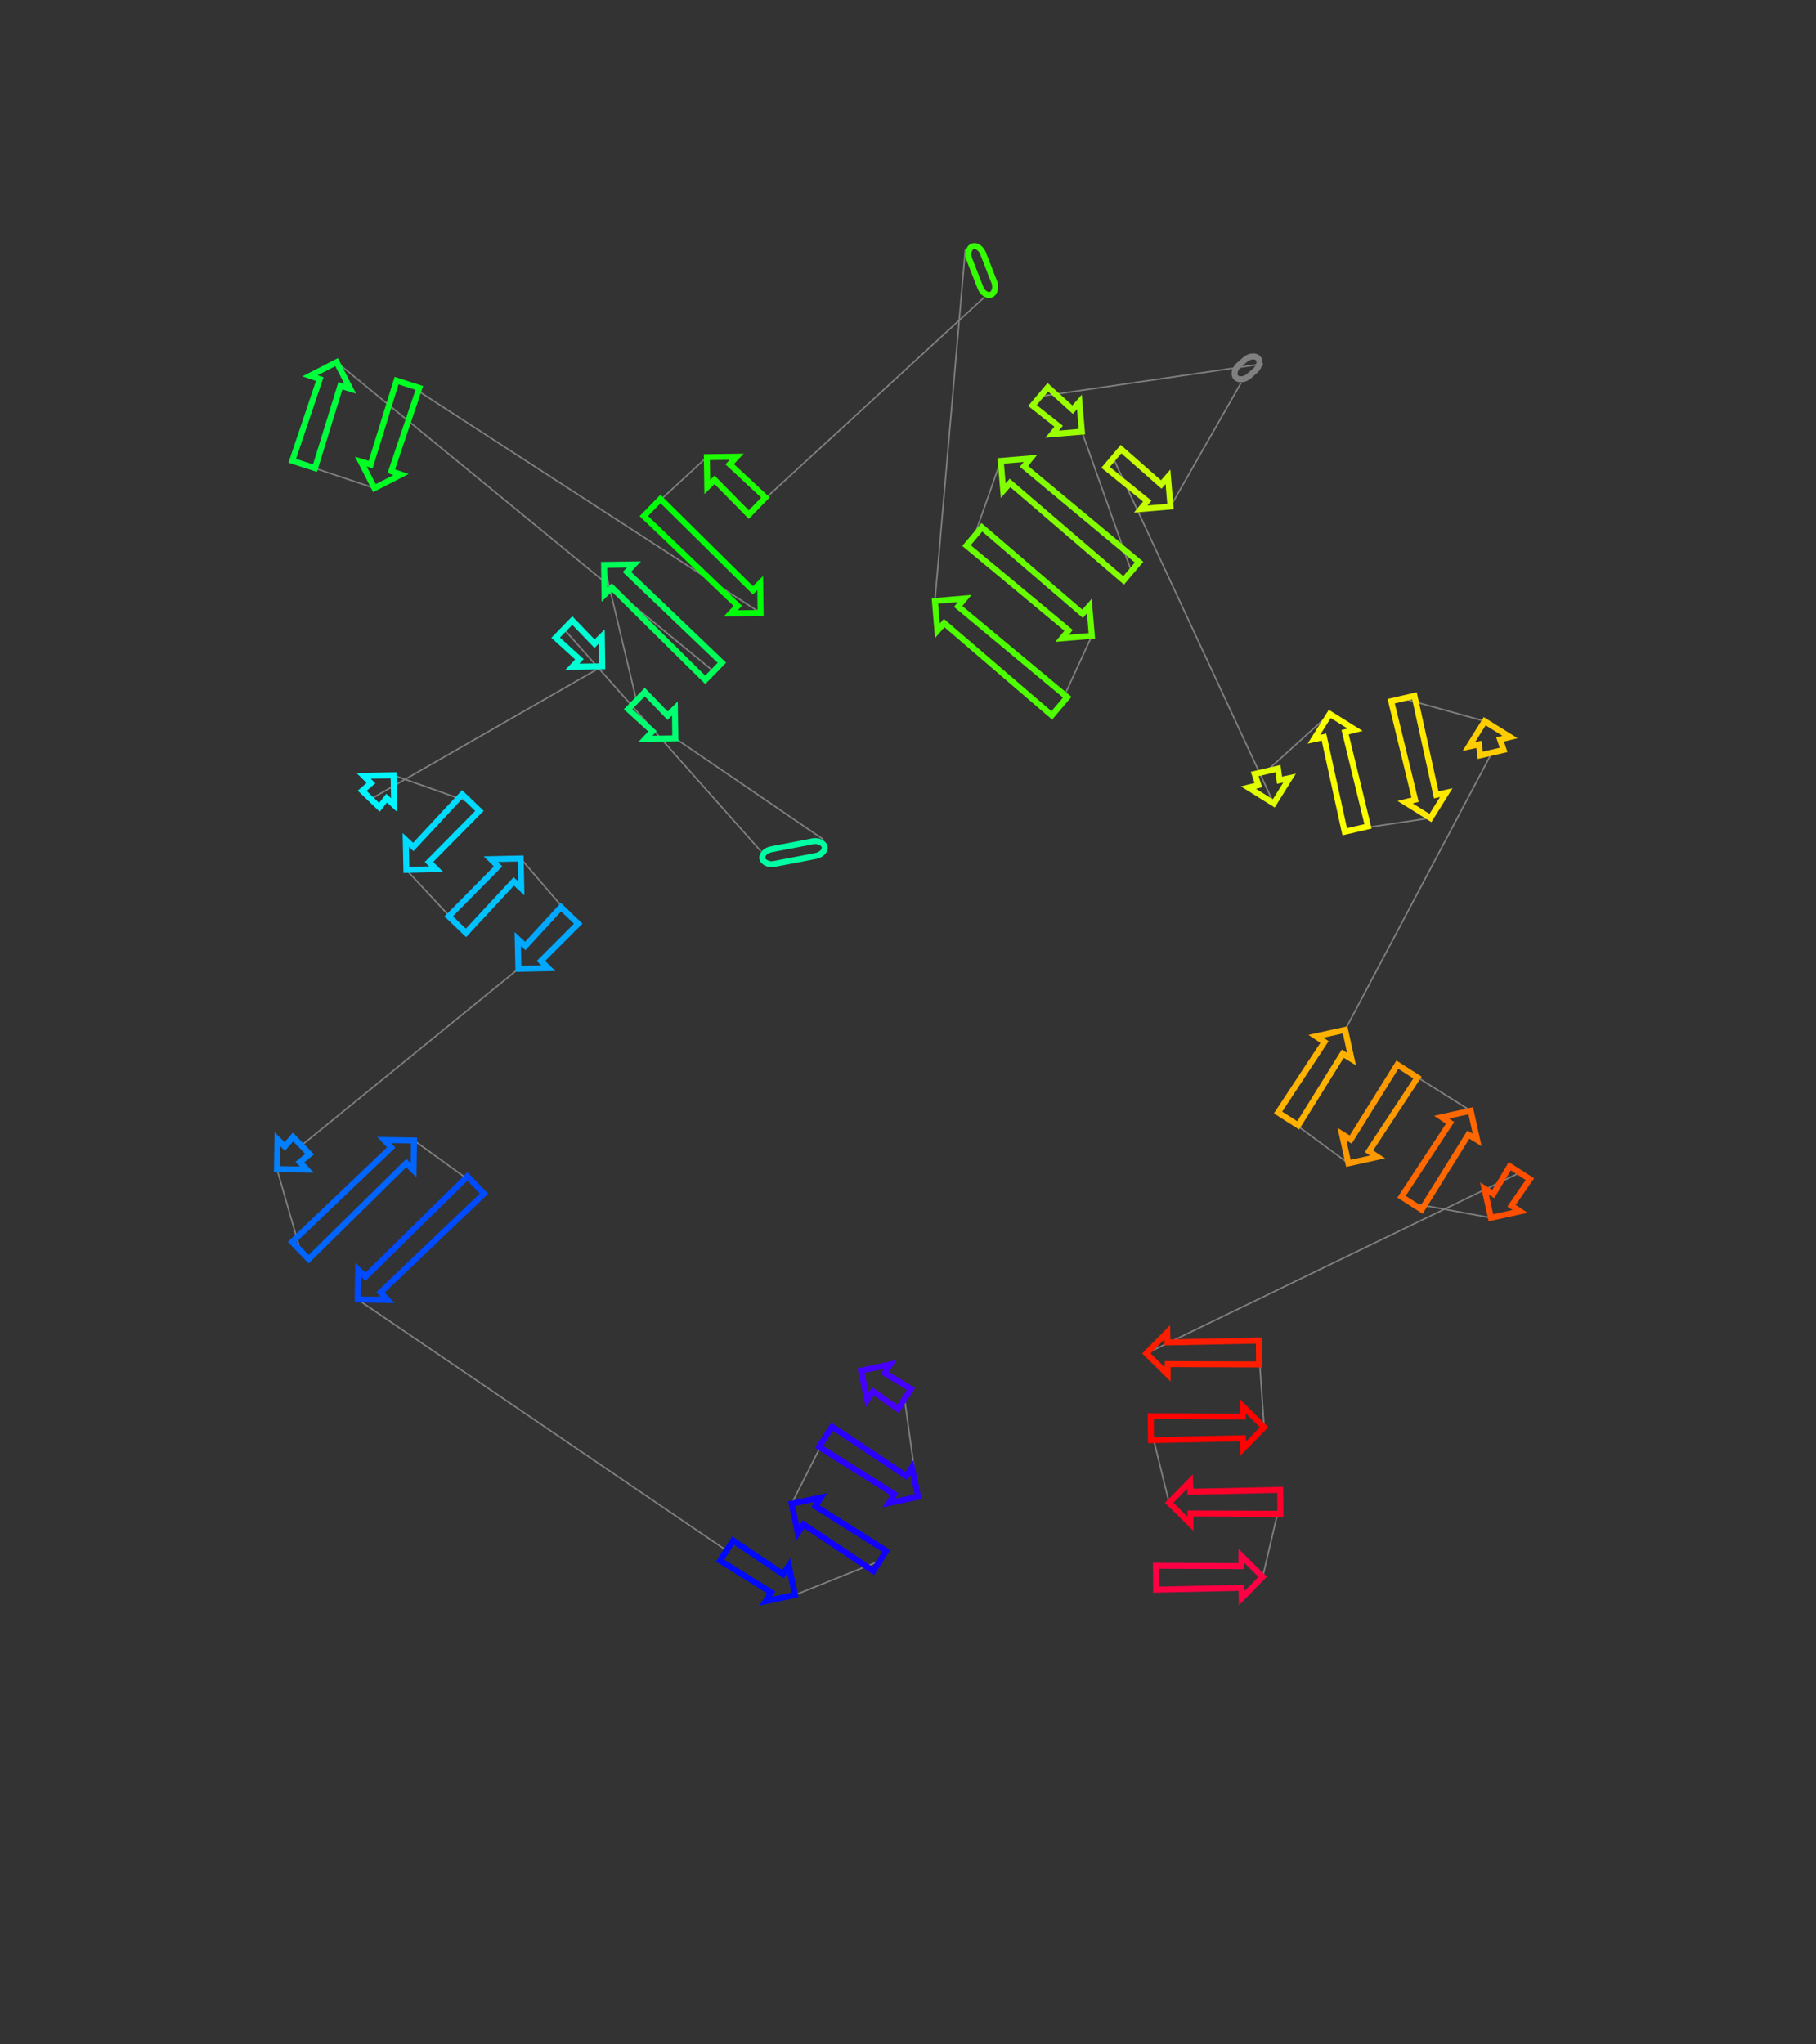 <?xml version="1.0" encoding="utf-8" ?>
<svg baseProfile="full" height="1368.544" version="1.1" width="1215.689" xmlns="http://www.w3.org/2000/svg" xmlns:ev="http://www.w3.org/2001/xml-events" xmlns:xlink="http://www.w3.org/1999/xlink"><rect width="100%" height="100%" fill="#333333" stroke="none"/><defs /><line style="stroke: grey; opacity: 2.0" x1="605.532" x2="614.616" y1="936.516" y2="1002.021" /><line style="stroke: grey; opacity: 2.0" x1="552.666" x2="529.93" y1="961.813" y2="1006.675" /><line style="stroke: grey; opacity: 2.0" x1="588.938" x2="532.187" y1="1044.974" y2="1067.748" /><line style="stroke: grey; opacity: 2.0" x1="486.393" x2="239.429" y1="1038.025" y2="869.924" /><line style="stroke: grey; opacity: 2.0" x1="318.459" x2="277.159" y1="793.351" y2="763.502" /><line style="stroke: grey; opacity: 2.0" x1="201.067" x2="185.428" y1="837.228" y2="782.689" /><line style="stroke: grey; opacity: 2.0" x1="201.72" x2="347.025" y1="766.904" y2="648.609" /><line style="stroke: grey; opacity: 2.0" x1="381.299" x2="348.537" y1="612.822" y2="574.738" /><line style="stroke: grey; opacity: 2.0" x1="306.15" x2="272.054" y1="618.996" y2="582.348" /><line style="stroke: grey; opacity: 2.0" x1="315.18" x2="263.451" y1="537.319" y2="519.007" /><line style="stroke: grey; opacity: 2.0" x1="248.212" x2="403.153" y1="534.919" y2="446.07" /><line style="stroke: grey; opacity: 2.0" x1="377.535" x2="509.386" y1="421.163" y2="569.915" /><line style="stroke: grey; opacity: 2.0" x1="551.086" x2="452.077" y1="561.907" y2="494.304" /><line style="stroke: grey; opacity: 2.0" x1="426.069" x2="404.386" y1="469.018" y2="378.138" /><line style="stroke: grey; opacity: 2.0" x1="477.684" x2="225.337" y1="449.402" y2="242.436" /><line style="stroke: grey; opacity: 2.0" x1="203.253" x2="250.674" y1="310.945" y2="326.806" /><line style="stroke: grey; opacity: 2.0" x1="273.093" x2="509.162" y1="257.256" y2="410.348" /><line style="stroke: grey; opacity: 2.0" x1="436.573" x2="473.184" y1="339.772" y2="306.055" /><line style="stroke: grey; opacity: 2.0" x1="506.835" x2="658.853" y1="338.773" y2="199.074" /><line style="stroke: grey; opacity: 2.0" x1="646.249" x2="625.851" y1="166.763" y2="402.347" /><line style="stroke: grey; opacity: 2.0" x1="709.283" x2="730.916" y1="472.83" y2="425.645" /><line style="stroke: grey; opacity: 2.0" x1="652.16" x2="669.922" y1="359.112" y2="308.568" /><line style="stroke: grey; opacity: 2.0" x1="757.362" x2="724.26" y1="382.437" y2="288.982" /><line style="stroke: grey; opacity: 2.0" x1="696.303" x2="845.478" y1="265.365" y2="243.567" /><line style="stroke: grey; opacity: 2.0" x1="830.677" x2="783.559" y1="256.502" y2="339.111" /><line style="stroke: grey; opacity: 2.0" x1="745.281" x2="852.696" y1="306.774" y2="537.85" /><line style="stroke: grey; opacity: 2.0" x1="847.725" x2="890.168" y1="516.348" y2="477.933" /><line style="stroke: grey; opacity: 2.0" x1="907.988" x2="957.581" y1="555.024" y2="547.614" /><line style="stroke: grey; opacity: 2.0" x1="939.088" x2="993.899" y1="467.613" y2="482.81" /><line style="stroke: grey; opacity: 2.0" x1="998.759" x2="900.466" y1="503.837" y2="689.472" /><line style="stroke: grey; opacity: 2.0" x1="862.311" x2="902.662" y1="749.091" y2="778.81" /><line style="stroke: grey; opacity: 2.0" x1="942.182" x2="984.556" y1="717.059" y2="743.622" /><line style="stroke: grey; opacity: 2.0" x1="944.971" x2="998.073" y1="805.474" y2="815.256" /><line style="stroke: grey; opacity: 2.0" x1="1017.414" x2="767.415" y1="785.035" y2="906.084" /><line style="stroke: grey; opacity: 2.0" x1="842.798" x2="846.237" y1="905.443" y2="955.468" /><line style="stroke: grey; opacity: 2.0" x1="770.401" x2="782.642" y1="956.112" y2="1006.049" /><line style="stroke: grey; opacity: 2.0" x1="857.067" x2="845.272" y1="1005.417" y2="1055.601" /><polygon points="592.299,919.268 609.887,929.806 601.176,943.227 584.39,931.454 580.549,937.161 576.386,917.599 595.948,913.436" style="stroke: #4500ff; stroke-width:4; stroke-linecap:round; fill-opacity:0; opacity:2.0" /><polygon points="598.703,1000.353 548.311,968.523 557.022,955.102 606.612,988.167 610.453,982.46 614.616,1002.021 595.054,1006.185" style="stroke: #2b00ff; stroke-width:4; stroke-linecap:round; fill-opacity:0; opacity:2.0" /><polygon points="545.843,1008.343 593.293,1038.264 584.582,1051.685 537.933,1020.529 534.093,1026.237 529.93,1006.675 549.492,1002.512" style="stroke: #1100ff; stroke-width:4; stroke-linecap:round; fill-opacity:0; opacity:2.0" /><polygon points="516.274,1066.079 482.037,1044.735 490.748,1031.314 524.184,1053.893 528.024,1048.186 532.187,1067.748 512.625,1071.911" style="stroke: #0009ff; stroke-width:4; stroke-linecap:round; fill-opacity:0; opacity:2.0" /><polygon points="244.613,854.787 312.892,787.606 324.026,799.097 254.722,865.22 259.427,870.239 239.429,869.924 239.745,849.926" style="stroke: #004bff; stroke-width:4; stroke-linecap:round; fill-opacity:0; opacity:2.0" /><polygon points="271.975,778.639 206.633,842.973 195.5,831.482 261.866,768.205 257.161,763.186 277.159,763.502 276.843,783.499" style="stroke: #0065ff; stroke-width:4; stroke-linecap:round; fill-opacity:0; opacity:2.0" /><polygon points="190.612,767.553 196.153,761.159 207.286,772.65 200.721,777.986 205.425,783.005 185.428,782.689 185.744,762.692" style="stroke: #007fff; stroke-width:4; stroke-linecap:round; fill-opacity:0; opacity:2.0" /><polygon points="351.639,633.289 375.522,607.288 387.077,618.355 362.131,643.337 367.02,648.177 347.025,648.609 346.593,628.614" style="stroke: #00a8ff; stroke-width:4; stroke-linecap:round; fill-opacity:0; opacity:2.0" /><polygon points="343.922,590.058 311.928,624.529 300.372,613.462 333.431,580.01 328.542,575.17 348.537,574.738 348.969,594.733" style="stroke: #00c2ff; stroke-width:4; stroke-linecap:round; fill-opacity:0; opacity:2.0" /><polygon points="276.669,567.028 309.403,531.785 320.958,542.852 287.161,577.076 292.05,581.916 272.054,582.348 271.623,562.352" style="stroke: #00dbff; stroke-width:4; stroke-linecap:round; fill-opacity:0; opacity:2.0" /><polygon points="258.837,534.327 253.989,540.452 242.434,529.385 248.345,524.278 243.456,519.439 263.451,519.007 263.883,539.002" style="stroke: #00f6ff; stroke-width:4; stroke-linecap:round; fill-opacity:0; opacity:2.0" /><polygon points="387.868,441.34 371.959,426.899 383.112,415.427 397.995,430.924 402.872,426.072 403.153,446.07 383.155,446.352" style="stroke: #00ffd4; stroke-width:4; stroke-linecap:round; fill-opacity:0; opacity:2.0" /><rect height="10" rx="7" ry="45" style="stroke: #00ffa2; stroke-width:4; stroke-linecap:round; fill-opacity:0; opacity:2.0" transform="rotate(-190.87 552.972 571.728)" width="42.463" x="552.972" y="571.728" /><polygon points="436.792,489.574 420.492,474.754 431.646,463.282 446.919,479.158 451.795,474.306 452.077,494.304 432.079,494.585" style="stroke: #00ff71; stroke-width:4; stroke-linecap:round; fill-opacity:0; opacity:2.0" /><polygon points="419.67,382.867 483.261,443.667 472.107,455.138 409.543,393.283 404.667,398.136 404.386,378.138 424.384,377.856" style="stroke: #00ff57; stroke-width:4; stroke-linecap:round; fill-opacity:0; opacity:2.0" /><polygon points="227.877,258.233 210.867,313.4 195.639,308.491 214.05,253.776 207.538,251.557 225.337,242.436 234.459,260.235" style="stroke: #00ff3d; stroke-width:4; stroke-linecap:round; fill-opacity:0; opacity:2.0" /><polygon points="248.134,311.008 265.479,254.802 280.708,259.711 261.961,315.466 268.473,317.684 250.674,326.806 241.553,309.007" style="stroke: #00ff23; stroke-width:4; stroke-linecap:round; fill-opacity:0; opacity:2.0" /><polygon points="493.877,405.618 430.996,345.507 442.149,334.036 504.005,395.202 508.881,390.35 509.162,410.348 489.164,410.629" style="stroke: #00ff09; stroke-width:4; stroke-linecap:round; fill-opacity:0; opacity:2.0" /><polygon points="488.469,310.785 512.412,333.038 501.259,344.509 478.342,321.201 473.465,326.053 473.184,306.055 493.182,305.774" style="stroke: #1dff00; stroke-width:4; stroke-linecap:round; fill-opacity:0; opacity:2.0" /><rect height="10" rx="7" ry="45" style="stroke: #35ff00; stroke-width:4; stroke-linecap:round; fill-opacity:0; opacity:2.0" transform="rotate(68.689 655.565 163.129)" width="34.682" x="655.565" y="163.129" /><polygon points="641.429,405.998 714.446,466.719 704.121,478.941 632.054,417.096 627.528,422.277 625.851,402.347 645.781,400.671" style="stroke: #4eff00; stroke-width:4; stroke-linecap:round; fill-opacity:0; opacity:2.0" /><polygon points="715.338,421.994 646.997,365.224 657.323,353.001 724.713,410.896 729.239,405.715 730.916,425.645 710.986,427.322" style="stroke: #68ff00; stroke-width:4; stroke-linecap:round; fill-opacity:0; opacity:2.0" /><polygon points="685.5,312.219 762.525,376.326 752.2,388.548 676.125,323.317 671.599,328.498 669.922,308.568 689.852,306.891" style="stroke: #82ff00; stroke-width:4; stroke-linecap:round; fill-opacity:0; opacity:2.0" /><polygon points="708.682,285.331 691.14,271.476 701.466,259.253 718.057,274.234 722.583,269.053 724.26,288.982 704.33,290.659" style="stroke: #9aff00; stroke-width:4; stroke-linecap:round; fill-opacity:0; opacity:2.0" /><rect height="10" rx="7" ry="45" style="stroke: grey; stroke-width:4; stroke-linecap:round; fill-opacity:0; opacity:2.0" transform="rotate(-41.153 824.097 248.973)" width="19.656" x="824.097" y="248.973" /><polygon points="767.981,335.46 740.118,312.885 750.443,300.662 777.357,324.362 781.882,319.182 783.559,339.111 763.63,340.788" style="stroke: #c6ff00; stroke-width:4; stroke-linecap:round; fill-opacity:0; opacity:2.0" /><polygon points="842.408,525.596 839.931,518.149 855.52,514.546 856.562,522.324 863.29,520.886 852.696,537.85 835.732,527.256" style="stroke: #e0ff00; stroke-width:4; stroke-linecap:round; fill-opacity:0; opacity:2.0" /><polygon points="900.456,490.187 915.782,553.223 900.193,556.826 886.301,493.459 879.574,494.897 890.168,477.933 907.132,488.527" style="stroke: #faff00; stroke-width:4; stroke-linecap:round; fill-opacity:0; opacity:2.0" /><polygon points="947.293,535.36 931.294,469.414 946.883,465.811 961.447,532.089 968.175,530.651 957.581,547.614 940.617,537.02" style="stroke: #ffe900; stroke-width:4; stroke-linecap:round; fill-opacity:0; opacity:2.0" /><polygon points="1004.187,495.064 1006.554,502.035 990.965,505.639 990.032,498.336 983.305,499.774 993.899,482.81 1010.863,493.404" style="stroke: #ffcd00; stroke-width:4; stroke-linecap:round; fill-opacity:0; opacity:2.0" /><polygon points="898.9,705.395 869.049,753.403 855.573,744.778 886.663,697.564 880.931,693.76 900.466,689.472 904.754,709.006" style="stroke: #ffb300; stroke-width:4; stroke-linecap:round; fill-opacity:0; opacity:2.0" /><polygon points="904.229,762.886 935.443,712.747 948.92,721.371 916.465,770.717 922.197,774.521 902.662,778.81 898.374,759.275" style="stroke: #ff9900; stroke-width:4; stroke-linecap:round; fill-opacity:0; opacity:2.0" /><polygon points="982.989,759.545 951.709,809.787 938.233,801.162 970.753,751.714 965.021,747.91 984.556,743.622 988.844,763.156" style="stroke: #ff6800; stroke-width:4; stroke-linecap:round; fill-opacity:0; opacity:2.0" /><polygon points="999.639,799.333 1010.676,780.723 1024.152,789.348 1011.876,807.164 1017.608,810.968 998.073,815.256 993.785,795.721" style="stroke: #ff4e00; stroke-width:4; stroke-linecap:round; fill-opacity:0; opacity:2.0" /><polygon points="781.609,898.699 842.73,897.443 842.866,913.443 781.732,913.226 781.677,920.105 767.415,906.084 781.437,891.822" style="stroke: #ff1d00; stroke-width:4; stroke-linecap:round; fill-opacity:0; opacity:2.0" /><polygon points="832.043,962.852 770.469,964.112 770.333,948.112 831.919,948.325 831.975,941.446 846.237,955.468 832.215,969.729" style="stroke: #ff0300; stroke-width:4; stroke-linecap:round; fill-opacity:0; opacity:2.0" /><polygon points="796.836,998.665 856.999,997.417 857.135,1013.417 796.959,1013.192 796.903,1020.071 782.642,1006.049 796.663,991.787" style="stroke: #ff002a; stroke-width:4; stroke-linecap:round; fill-opacity:0; opacity:2.0" /><polygon points="831.078,1062.986 773.957,1064.208 773.821,1048.208 830.955,1048.459 831.01,1041.58 845.272,1055.601 831.25,1069.863" style="stroke: #ff0044; stroke-width:4; stroke-linecap:round; fill-opacity:0; opacity:2.0" /></svg>